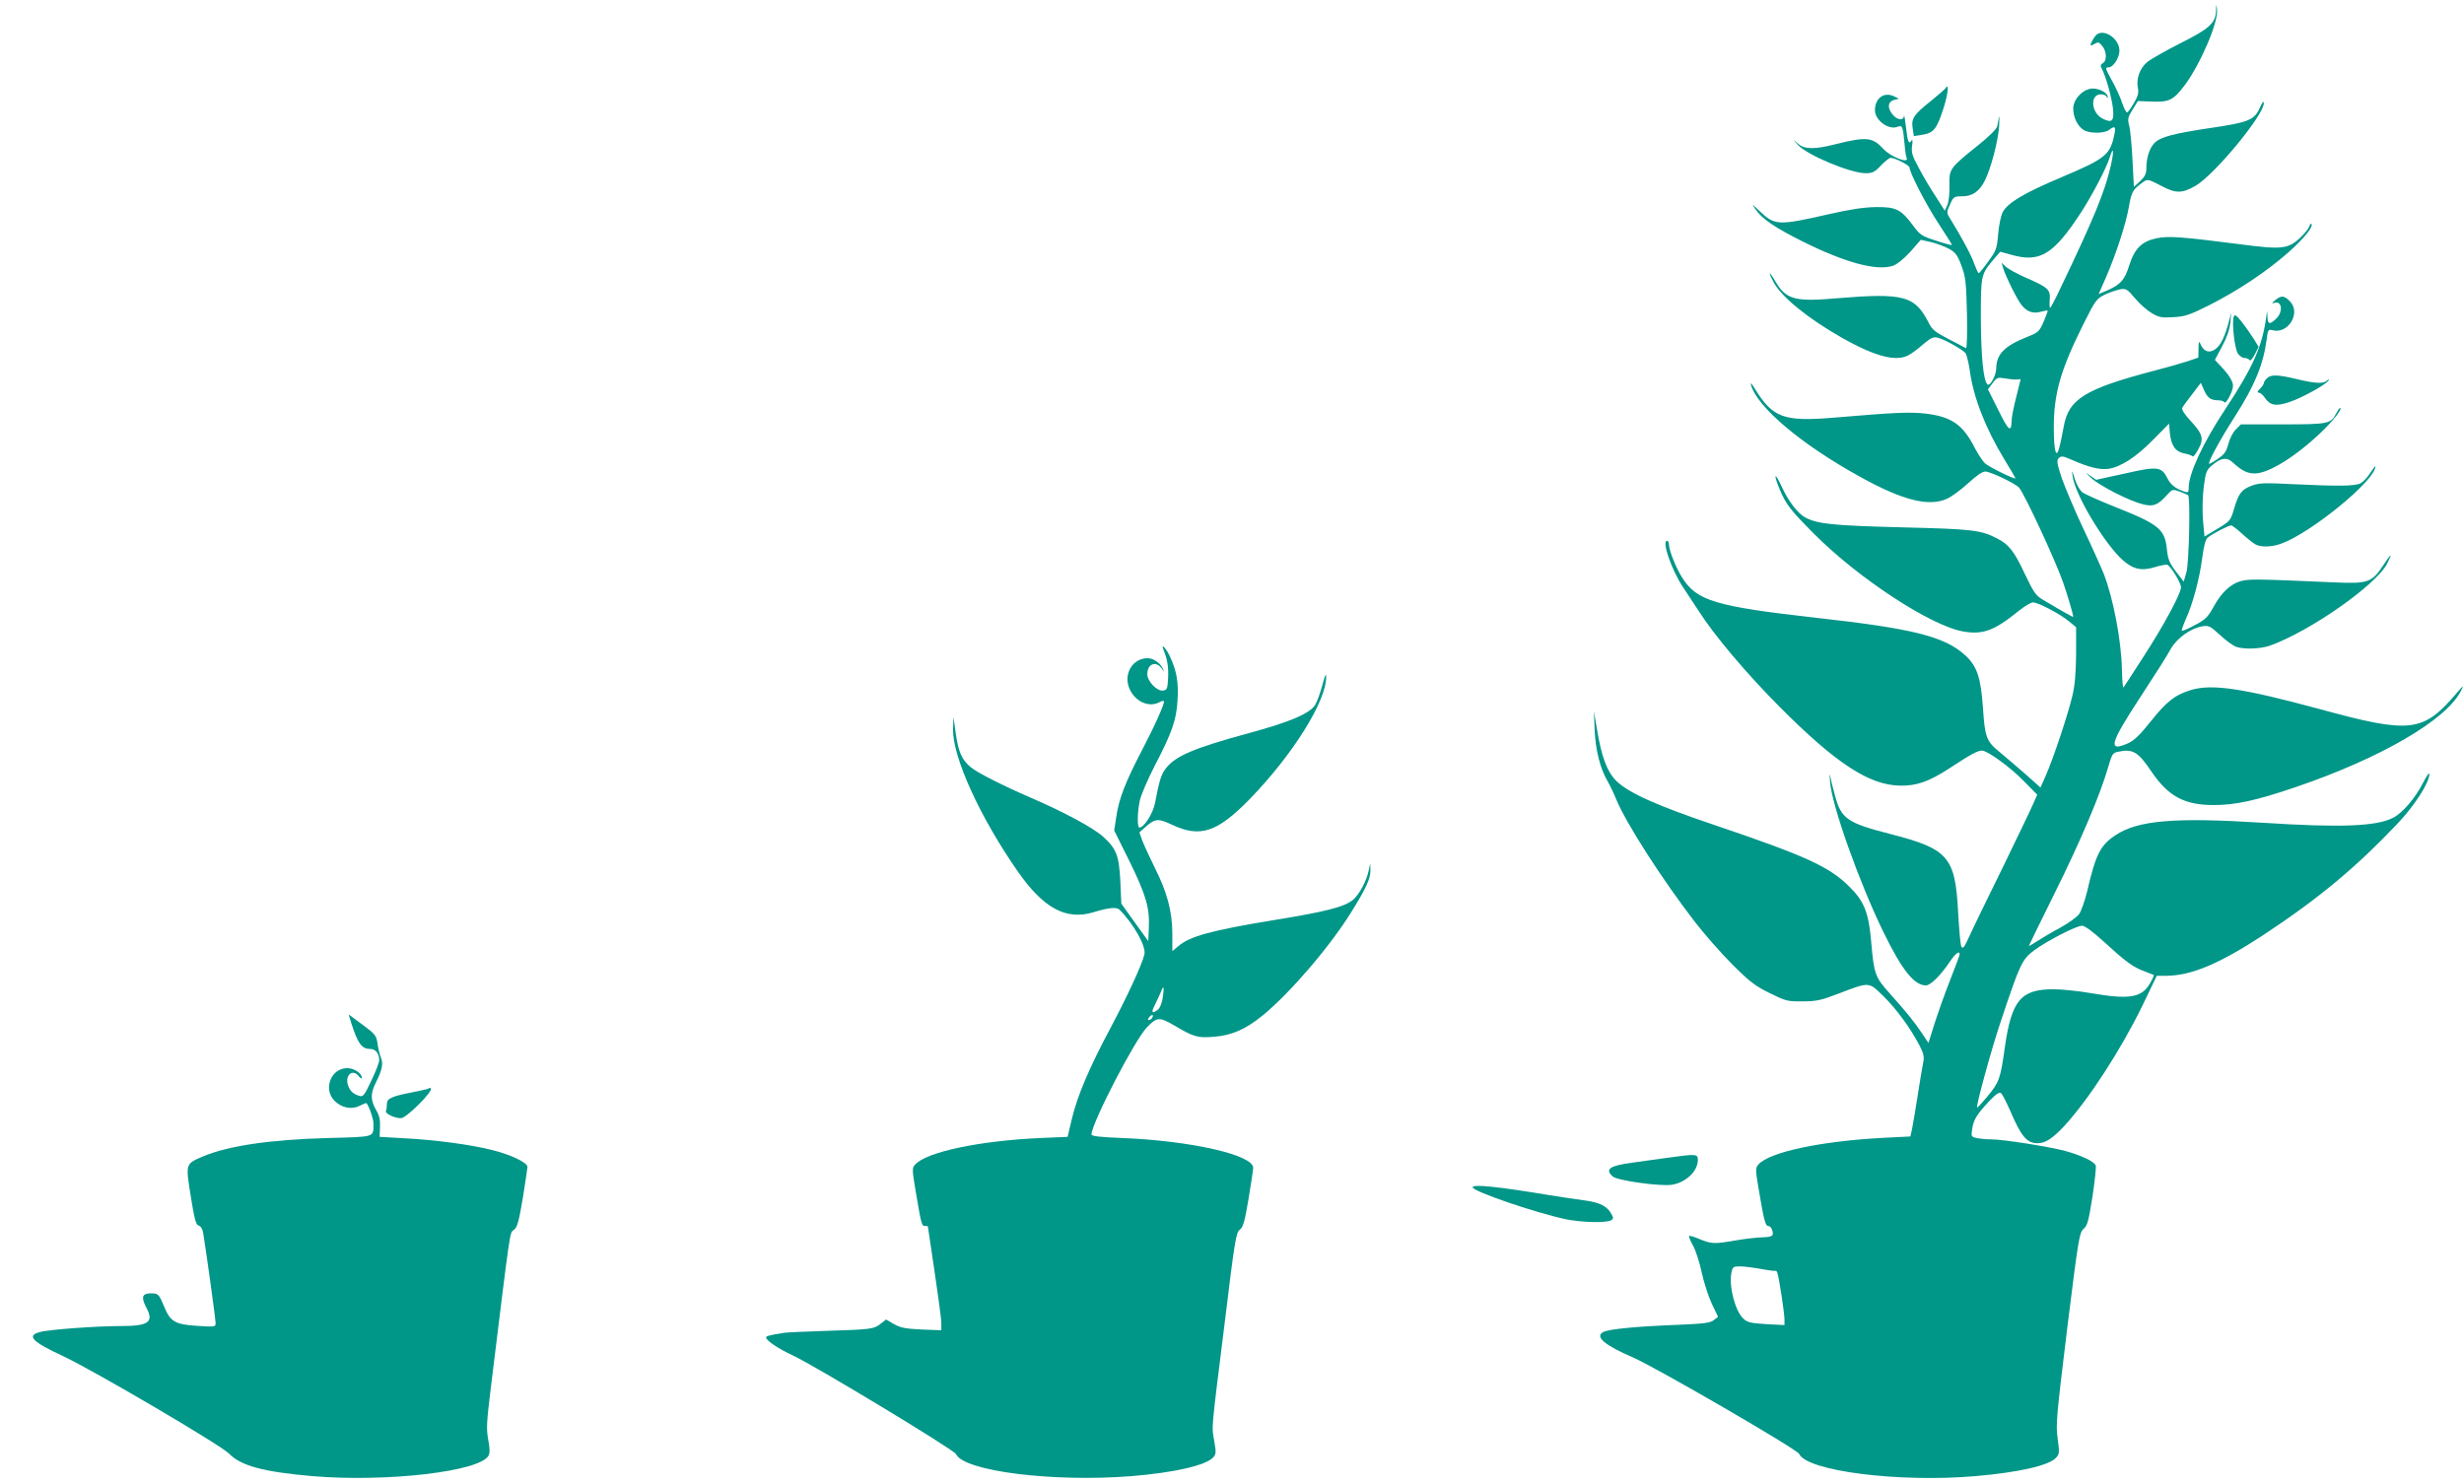 <?xml version="1.0" standalone="no"?>
<!DOCTYPE svg PUBLIC "-//W3C//DTD SVG 20010904//EN"
 "http://www.w3.org/TR/2001/REC-SVG-20010904/DTD/svg10.dtd">
<svg version="1.0" xmlns="http://www.w3.org/2000/svg"
 width="1280pt" height="771pt" viewBox="0 0 1280 771"
 preserveAspectRatio="xMidYMid meet">
<g transform="translate(0,771) scale(0.1,-0.1)"
fill="#009688" stroke="none">
<path d="M11512 7653 c-3 -63 -34 -92 -186 -168 -75 -38 -151 -81 -171 -97
-39 -32 -59 -87 -49 -136 5 -23 0 -43 -20 -76 -14 -25 -30 -47 -35 -50 -5 -3
-16 18 -26 47 -9 28 -32 79 -51 113 -38 69 -40 74 -20 74 24 0 56 50 56 87 0
59 -74 113 -116 85 -11 -7 -34 -45 -34 -56 0 -4 9 -1 21 6 18 11 23 10 40 -11
23 -28 25 -77 3 -89 -12 -7 -14 -14 -6 -28 21 -39 51 -147 58 -204 8 -69 -4
-82 -54 -56 -60 31 -66 126 -8 126 13 0 27 -6 29 -12 4 -10 6 -10 6 -1 1 19
-41 43 -77 43 -49 0 -102 -54 -102 -104 0 -44 21 -89 52 -110 28 -20 108 -21
134 -1 29 22 36 18 29 -17 -22 -113 -43 -130 -276 -229 -193 -81 -280 -133
-305 -181 -10 -18 -20 -69 -24 -114 -6 -76 -10 -86 -51 -142 -24 -34 -46 -61
-50 -61 -3 -1 -13 21 -23 48 -15 44 -67 141 -123 231 -22 35 -22 36 -3 78 18
40 21 42 63 42 53 0 89 25 117 80 32 62 70 207 75 284 2 39 2 60 -1 46 -2 -14
-7 -35 -9 -47 -3 -13 -44 -54 -98 -97 -149 -119 -152 -124 -150 -209 1 -41 -3
-85 -11 -102 l-13 -30 -46 72 c-26 39 -66 106 -88 148 -35 65 -41 82 -36 118
4 25 2 36 -3 27 -14 -23 -20 -9 -29 71 -5 41 -9 66 -10 57 -2 -27 -37 -22 -61
9 -27 34 -23 65 10 74 l25 6 -27 13 c-51 24 -98 -10 -98 -73 0 -52 71 -104
117 -86 26 10 28 4 37 -91 2 -30 7 -63 11 -72 12 -30 -84 8 -120 47 -58 63
-88 66 -253 25 -105 -27 -159 -26 -191 3 l-26 22 24 -27 c47 -53 273 -148 353
-148 35 0 47 6 79 40 21 22 44 40 51 40 24 -1 98 -39 98 -51 0 -26 85 -191
150 -290 39 -59 70 -109 70 -112 0 -2 -37 7 -81 22 -75 24 -85 30 -120 78 -64
86 -89 98 -194 97 -64 -1 -135 -12 -245 -37 -263 -60 -280 -59 -359 16 -42 40
-43 40 -21 9 34 -50 101 -95 245 -167 221 -110 384 -154 468 -126 23 8 56 35
91 73 l54 62 54 -12 c29 -7 71 -23 93 -35 34 -19 44 -33 64 -87 22 -58 25 -85
29 -249 2 -101 0 -182 -5 -180 -4 2 -45 23 -90 47 -70 36 -86 49 -104 85 -72
141 -129 156 -479 127 -215 -19 -262 -6 -316 86 -35 60 -42 56 -9 -5 42 -76
180 -188 357 -288 122 -69 214 -103 276 -103 50 0 72 11 146 74 38 32 51 37
73 31 34 -8 126 -60 143 -79 6 -8 16 -47 22 -87 19 -144 82 -304 181 -467 31
-51 57 -95 57 -97 0 -9 -137 58 -159 78 -12 12 -36 48 -52 79 -62 122 -121
163 -256 179 -85 9 -145 7 -488 -22 -249 -20 -307 2 -398 150 -17 28 -26 36
-21 21 32 -115 261 -309 566 -477 220 -122 356 -157 451 -115 25 11 75 48 111
81 42 39 74 61 89 61 27 0 158 -63 176 -84 29 -35 187 -374 228 -491 21 -59
53 -167 53 -180 0 -3 -54 27 -158 89 -37 22 -48 39 -93 133 -55 118 -83 154
-144 185 -85 44 -126 49 -494 58 -356 9 -436 17 -501 50 -40 21 -90 85 -126
165 -35 75 -42 63 -10 -15 33 -80 58 -112 181 -235 230 -231 606 -477 773
-506 103 -18 162 4 289 107 30 24 63 44 74 44 27 0 143 -61 189 -100 l35 -29
0 -138 c-1 -97 -6 -162 -19 -217 -21 -91 -101 -333 -140 -419 l-26 -59 -83 74
c-46 40 -105 90 -130 111 -68 55 -76 77 -86 230 -11 157 -31 217 -93 273 -107
97 -270 138 -773 194 -524 59 -620 88 -696 208 -33 52 -69 143 -69 172 0 11
-5 20 -10 20 -29 0 24 -153 83 -241 23 -34 59 -90 81 -123 81 -127 247 -324
422 -500 292 -293 464 -405 623 -408 88 -2 152 21 261 92 105 69 143 90 166
90 28 0 146 -85 218 -159 l69 -70 -22 -50 c-12 -28 -85 -180 -162 -338 -78
-158 -155 -317 -171 -353 -23 -51 -31 -62 -39 -49 -5 9 -12 90 -17 180 -15
287 -51 328 -350 405 -227 58 -258 80 -290 202 -12 42 -23 88 -25 102 -3 14
-3 -1 0 -34 9 -121 152 -523 278 -781 96 -196 159 -275 220 -275 24 0 77 53
124 123 29 43 51 60 51 38 0 -4 -22 -64 -49 -132 -27 -68 -63 -170 -81 -226
l-32 -102 -35 52 c-42 62 -78 107 -167 206 -75 84 -81 100 -95 262 -13 158
-37 217 -116 294 -103 102 -225 158 -695 317 -303 102 -452 169 -514 231 -48
48 -77 126 -101 273 l-15 89 4 -100 c5 -103 28 -197 67 -264 11 -19 31 -60 44
-92 50 -123 240 -420 412 -642 48 -62 134 -160 192 -218 90 -90 119 -112 194
-149 83 -41 93 -44 170 -43 71 0 96 5 187 40 163 62 156 63 233 -12 67 -65
145 -172 190 -260 22 -44 24 -57 16 -95 -5 -25 -18 -103 -29 -175 -11 -71 -24
-146 -28 -165 l-8 -35 -139 -7 c-326 -17 -592 -74 -650 -138 -16 -18 -16 -26
-1 -117 28 -169 37 -203 51 -203 7 0 16 -7 19 -16 13 -35 7 -41 -49 -43 -31
-1 -92 -8 -138 -16 -109 -19 -125 -19 -186 6 -28 12 -54 20 -56 17 -3 -3 6
-25 20 -50 14 -25 34 -88 45 -139 11 -52 35 -125 52 -162 l33 -69 -22 -17
c-18 -15 -52 -19 -195 -25 -208 -8 -352 -22 -379 -37 -46 -24 5 -68 156 -133
124 -55 850 -476 861 -500 39 -89 516 -150 914 -116 224 19 382 55 419 94 20
21 20 27 10 102 -10 73 -6 115 50 574 58 467 63 496 85 515 20 17 26 42 46
167 12 81 20 154 17 162 -8 21 -73 52 -159 76 -83 22 -322 60 -384 60 -23 0
-56 3 -73 6 -31 7 -32 8 -26 48 8 50 24 75 88 144 36 38 53 49 62 42 7 -6 27
-45 46 -88 59 -138 88 -172 144 -172 41 0 77 24 139 90 126 137 292 393 404
622 l76 158 51 0 c128 1 272 61 500 210 288 190 480 349 701 582 88 93 165
213 164 257 -1 9 -15 -12 -33 -47 -40 -79 -107 -157 -155 -181 -87 -45 -274
-52 -677 -26 -460 29 -649 13 -766 -65 -78 -51 -103 -101 -147 -293 -12 -48
-30 -100 -41 -116 -12 -16 -56 -48 -98 -71 -43 -23 -97 -55 -120 -70 -24 -16
-43 -27 -43 -24 0 2 61 127 135 276 134 270 234 506 276 650 20 70 24 76 52
82 78 16 104 0 174 -104 87 -128 171 -173 323 -173 112 0 219 23 425 93 446
152 786 351 860 502 15 30 13 29 -22 -12 -176 -206 -238 -214 -714 -84 -396
107 -554 131 -663 100 -85 -25 -130 -59 -213 -164 -54 -68 -86 -99 -116 -113
-110 -49 -98 -5 63 241 70 107 141 218 156 247 32 57 104 109 166 119 31 5 40
1 90 -45 30 -28 67 -55 82 -61 40 -15 127 -12 177 5 206 73 553 315 610 427
30 59 22 55 -21 -10 -59 -89 -80 -96 -254 -88 -405 18 -442 18 -484 7 -55 -15
-103 -60 -144 -136 -29 -52 -42 -65 -96 -93 -35 -19 -65 -32 -68 -29 -2 2 7
28 20 58 37 80 72 212 86 319 8 64 18 99 29 107 23 19 108 63 121 63 6 0 32
-20 58 -44 26 -24 57 -48 69 -55 30 -15 82 -14 133 4 154 55 490 329 490 402
0 4 -12 -12 -27 -34 -14 -23 -37 -47 -50 -54 -28 -15 -116 -16 -345 -5 -157 8
-182 7 -222 -8 -52 -20 -67 -40 -90 -118 -19 -65 -20 -66 -98 -112 l-56 -34
-8 87 c-4 51 -2 121 4 171 10 77 14 88 43 112 47 40 77 44 108 15 47 -43 75
-57 114 -57 71 0 211 86 345 214 63 60 114 126 98 126 -3 0 -12 -13 -21 -30
-27 -52 -41 -55 -277 -55 l-217 0 -26 -26 c-15 -14 -32 -48 -39 -75 -10 -39
-20 -54 -52 -76 -21 -15 -42 -27 -47 -28 -13 0 59 132 136 251 99 155 145 266
162 396 6 50 8 53 31 47 82 -21 149 92 89 151 -29 30 -45 31 -76 5 -18 -15
-20 -18 -5 -14 40 14 48 -45 11 -81 -33 -33 -45 -31 -46 8 l-2 32 -4 -30 c-21
-155 -68 -261 -213 -481 -116 -175 -189 -333 -190 -406 0 -32 -2 -32 -53 -10
-23 11 -44 30 -55 52 -33 66 -50 69 -222 30 l-151 -33 -32 22 c-27 19 -26 17
7 -13 44 -41 198 -119 267 -136 55 -14 78 -5 124 46 30 33 31 33 68 20 21 -8
41 -17 44 -19 12 -13 5 -353 -9 -401 l-14 -48 -41 53 c-33 44 -41 64 -46 111
-10 108 -40 133 -267 223 -80 32 -156 66 -170 75 -15 11 -32 40 -42 72 -15 48
-16 49 -11 13 13 -97 167 -353 261 -436 55 -48 98 -57 169 -35 29 9 58 14 63
11 21 -13 70 -95 70 -117 -1 -33 -91 -201 -200 -368 -51 -80 -96 -148 -99
-152 -3 -4 -7 38 -8 93 -3 150 -45 371 -95 499 -12 30 -59 135 -105 232 -46
97 -96 217 -113 265 -25 77 -27 90 -15 103 13 12 21 11 67 -9 91 -40 147 -53
191 -47 65 10 145 62 233 152 l82 83 4 -49 c7 -66 29 -97 75 -106 21 -4 40
-11 43 -15 3 -5 16 11 29 35 31 56 25 80 -40 150 -34 37 -48 60 -42 69 4 7 28
39 52 70 l44 58 17 -39 c18 -40 35 -52 75 -52 13 0 27 -5 30 -10 8 -13 45 57
45 85 0 24 -20 56 -64 103 l-30 32 37 70 c25 46 39 87 43 122 l5 53 -18 -66
c-22 -77 -45 -116 -78 -131 -27 -12 -51 1 -65 37 -7 15 -9 8 -9 -27 l-1 -46
-62 -21 c-35 -11 -108 -32 -163 -46 -366 -96 -450 -148 -475 -295 -7 -36 -16
-83 -22 -104 -16 -65 -29 -21 -29 103 0 177 36 301 154 537 63 126 68 132 113
154 26 12 62 24 79 27 29 5 37 0 76 -47 24 -29 63 -63 87 -77 37 -22 52 -25
112 -21 59 3 84 11 182 60 151 76 303 177 416 277 83 74 132 135 119 148 -3 2
-8 -4 -11 -15 -4 -11 -26 -38 -50 -60 -60 -56 -96 -59 -303 -32 -310 40 -378
45 -440 32 -77 -16 -114 -53 -142 -141 -24 -76 -45 -99 -112 -129 l-47 -20 39
89 c54 125 104 280 119 369 13 75 20 86 76 126 20 14 27 12 90 -21 77 -41 109
-41 180 0 98 57 355 368 354 429 -1 14 -7 6 -21 -25 -28 -63 -59 -75 -256
-104 -194 -29 -262 -47 -292 -79 -25 -27 -41 -76 -41 -129 0 -30 -7 -44 -32
-68 l-33 -30 -7 138 c-4 76 -11 156 -17 178 -9 36 -8 45 17 85 l28 45 75 -3
c87 -3 110 8 168 85 82 110 176 329 168 394 -4 32 -4 31 -5 -8z m-546 -800
c-30 -136 -89 -279 -267 -650 -24 -51 -46 -92 -49 -93 -3 0 -4 20 -2 44 4 51
-8 63 -128 115 -41 18 -86 43 -99 54 l-23 22 7 -25 c12 -42 72 -164 96 -194
28 -36 60 -47 100 -36 18 5 34 8 36 6 2 -1 -8 -28 -21 -58 -22 -51 -28 -56
-84 -78 -120 -48 -161 -90 -162 -165 -1 -38 -33 -95 -46 -82 -21 20 -33 150
-34 342 0 231 0 229 73 315 l28 32 58 -16 c149 -42 219 1 364 224 59 92 127
222 147 283 19 61 23 35 6 -40z m-490 -1115 l21 2 -23 -93 c-13 -50 -24 -105
-24 -122 -1 -66 -16 -54 -69 54 l-54 108 24 32 c22 30 26 31 64 25 22 -4 49
-7 61 -6z m451 -2919 c112 -103 153 -134 211 -155 26 -10 49 -19 51 -20 1 -2
-7 -21 -20 -43 -42 -75 -107 -86 -309 -51 -63 11 -151 20 -195 20 -167 -1
-215 -57 -250 -300 -23 -165 -29 -182 -90 -256 -30 -36 -55 -63 -55 -58 0 29
78 312 124 448 100 300 110 321 174 369 69 50 218 127 248 127 14 0 56 -31
111 -81z m-1775 -1703 c37 -7 70 -11 72 -9 2 3 7 -4 10 -14 9 -30 36 -206 36
-238 l0 -30 -95 5 c-81 5 -98 9 -119 29 -42 39 -75 166 -62 236 7 34 9 35 49
35 23 -1 72 -7 109 -14z"/>
<path d="M10107 7252 c-5 -7 -40 -37 -78 -68 -88 -70 -101 -90 -93 -141 l6
-40 45 7 c58 9 75 31 109 137 24 75 30 136 11 105z"/>
<path d="M11604 6065 c-11 -29 4 -165 21 -191 8 -13 24 -24 35 -24 10 0 22 -5
26 -11 3 -6 15 6 27 29 l20 40 -27 44 c-15 23 -42 62 -61 86 -28 35 -36 40
-41 27z"/>
<path d="M11776 5744 c-9 -8 -16 -20 -16 -25 0 -5 -9 -18 -20 -29 -14 -14 -16
-20 -6 -20 7 0 21 -11 30 -25 28 -42 58 -48 129 -24 66 22 191 91 203 112 5 9
4 9 -7 0 -18 -18 -61 -16 -157 7 -100 24 -136 25 -156 4z"/>
<path d="M6044 4334 c20 -49 27 -89 24 -147 -3 -56 -5 -62 -26 -65 -31 -5 -82
48 -82 85 0 53 44 71 74 31 16 -23 16 -23 6 -1 -13 29 -49 53 -78 53 -81 0
-130 -87 -92 -164 30 -63 100 -93 152 -65 11 6 22 9 24 6 7 -7 -44 -122 -115
-258 -85 -163 -118 -248 -132 -342 l-11 -72 80 -161 c86 -176 105 -242 100
-347 l-3 -67 -70 97 -70 98 -5 115 c-7 135 -20 170 -90 233 -51 46 -203 128
-375 202 -154 67 -276 129 -314 160 -45 39 -62 77 -76 174 l-12 86 -2 -64 c-3
-144 139 -455 334 -736 135 -194 252 -258 395 -215 78 24 120 28 135 14 75
-75 140 -192 130 -233 -13 -55 -91 -222 -176 -382 -109 -204 -172 -351 -201
-473 l-22 -93 -140 -6 c-316 -14 -593 -72 -652 -138 -17 -18 -16 -26 5 -152
28 -163 29 -167 47 -167 8 0 14 -1 14 -2 52 -347 69 -470 70 -502 l0 -38 -102
4 c-84 4 -110 9 -144 28 l-41 24 -28 -22 c-35 -28 -52 -30 -281 -37 -105 -3
-204 -8 -220 -10 -82 -13 -94 -17 -94 -25 0 -15 62 -57 137 -92 115 -53 839
-491 849 -513 40 -89 501 -147 910 -115 223 18 389 56 427 98 14 16 15 27 5
83 -14 82 -18 37 52 599 54 446 61 486 80 500 18 14 26 42 46 161 13 79 24
152 24 161 1 67 -324 141 -682 155 -111 4 -158 10 -158 18 0 57 224 491 288
557 52 54 64 55 140 11 103 -61 123 -67 207 -60 94 7 165 38 257 113 143 118
349 359 459 537 77 124 99 173 98 217 l-1 35 -7 -35 c-11 -55 -49 -127 -82
-155 -45 -37 -136 -61 -407 -105 -333 -55 -440 -84 -502 -137 l-30 -25 0 89
c0 117 -27 217 -91 344 -28 57 -58 122 -66 144 l-14 40 37 33 c45 39 63 40
134 6 145 -68 234 -38 401 133 224 230 401 513 398 637 0 21 -6 7 -19 -42 -11
-40 -27 -86 -37 -103 -27 -46 -131 -90 -344 -148 -284 -77 -384 -119 -433
-184 -24 -31 -34 -63 -56 -180 -11 -55 -57 -127 -81 -127 -12 0 -11 78 2 140
6 28 40 108 76 178 92 177 114 240 120 343 6 92 -4 151 -38 225 -19 43 -50 77
-35 38z m-4 -1808 c-4 -29 -15 -55 -26 -63 -31 -23 -35 -14 -14 27 11 23 25
52 31 67 14 38 18 25 9 -31z m-55 -105 c-3 -6 -11 -11 -17 -11 -6 0 -6 6 2 15
14 17 26 13 15 -4z"/>
<path d="M1824 2397 c34 -108 55 -137 97 -137 30 0 49 -23 49 -59 0 -11 -18
-59 -41 -106 -36 -77 -43 -85 -62 -79 -31 9 -48 24 -58 52 -20 52 21 91 53 52
10 -12 18 -17 18 -11 0 24 -40 51 -76 51 -85 0 -127 -109 -66 -170 38 -37 89
-47 132 -25 17 9 33 15 34 13 15 -20 36 -82 36 -105 0 -74 13 -69 -233 -76
-306 -8 -524 -41 -656 -97 -88 -38 -87 -37 -60 -206 19 -120 27 -148 41 -152
10 -2 20 -17 23 -36 13 -74 65 -450 65 -470 0 -21 -3 -21 -96 -15 -113 7 -139
22 -169 95 -29 70 -32 74 -71 74 -46 0 -52 -20 -24 -74 41 -76 12 -96 -133
-96 -124 0 -373 -18 -419 -31 -72 -19 -42 -50 119 -125 155 -72 821 -463 863
-507 61 -63 178 -95 435 -117 384 -32 869 24 913 107 7 13 7 39 -2 83 -10 56
-8 91 12 255 107 871 99 817 122 835 17 13 25 41 46 165 13 82 24 155 24 162
0 22 -85 63 -181 87 -114 29 -295 53 -463 62 l-124 7 2 50 c2 38 -3 61 -21 91
-29 52 -29 85 1 144 32 65 38 96 24 129 -6 15 -14 48 -17 72 -6 41 -12 48 -78
97 l-72 53 13 -42z"/>
<path d="M2228 2055 c-3 -3 -41 -12 -84 -20 -108 -21 -134 -32 -134 -60 0 -13
-2 -30 -5 -37 -6 -14 44 -38 78 -38 28 0 169 141 155 155 -3 3 -7 3 -10 0z"/>
<path d="M8660 1694 c-52 -7 -133 -18 -180 -25 -120 -16 -144 -34 -102 -72 23
-21 246 -52 306 -43 73 11 136 70 136 129 0 32 -8 32 -160 11z"/>
<path d="M7650 1541 c0 -21 328 -133 484 -166 83 -17 213 -20 236 -5 12 7 12
13 1 32 -21 40 -60 60 -134 70 -40 5 -124 18 -187 28 -272 45 -400 58 -400 41z"/>
</g>
</svg>
